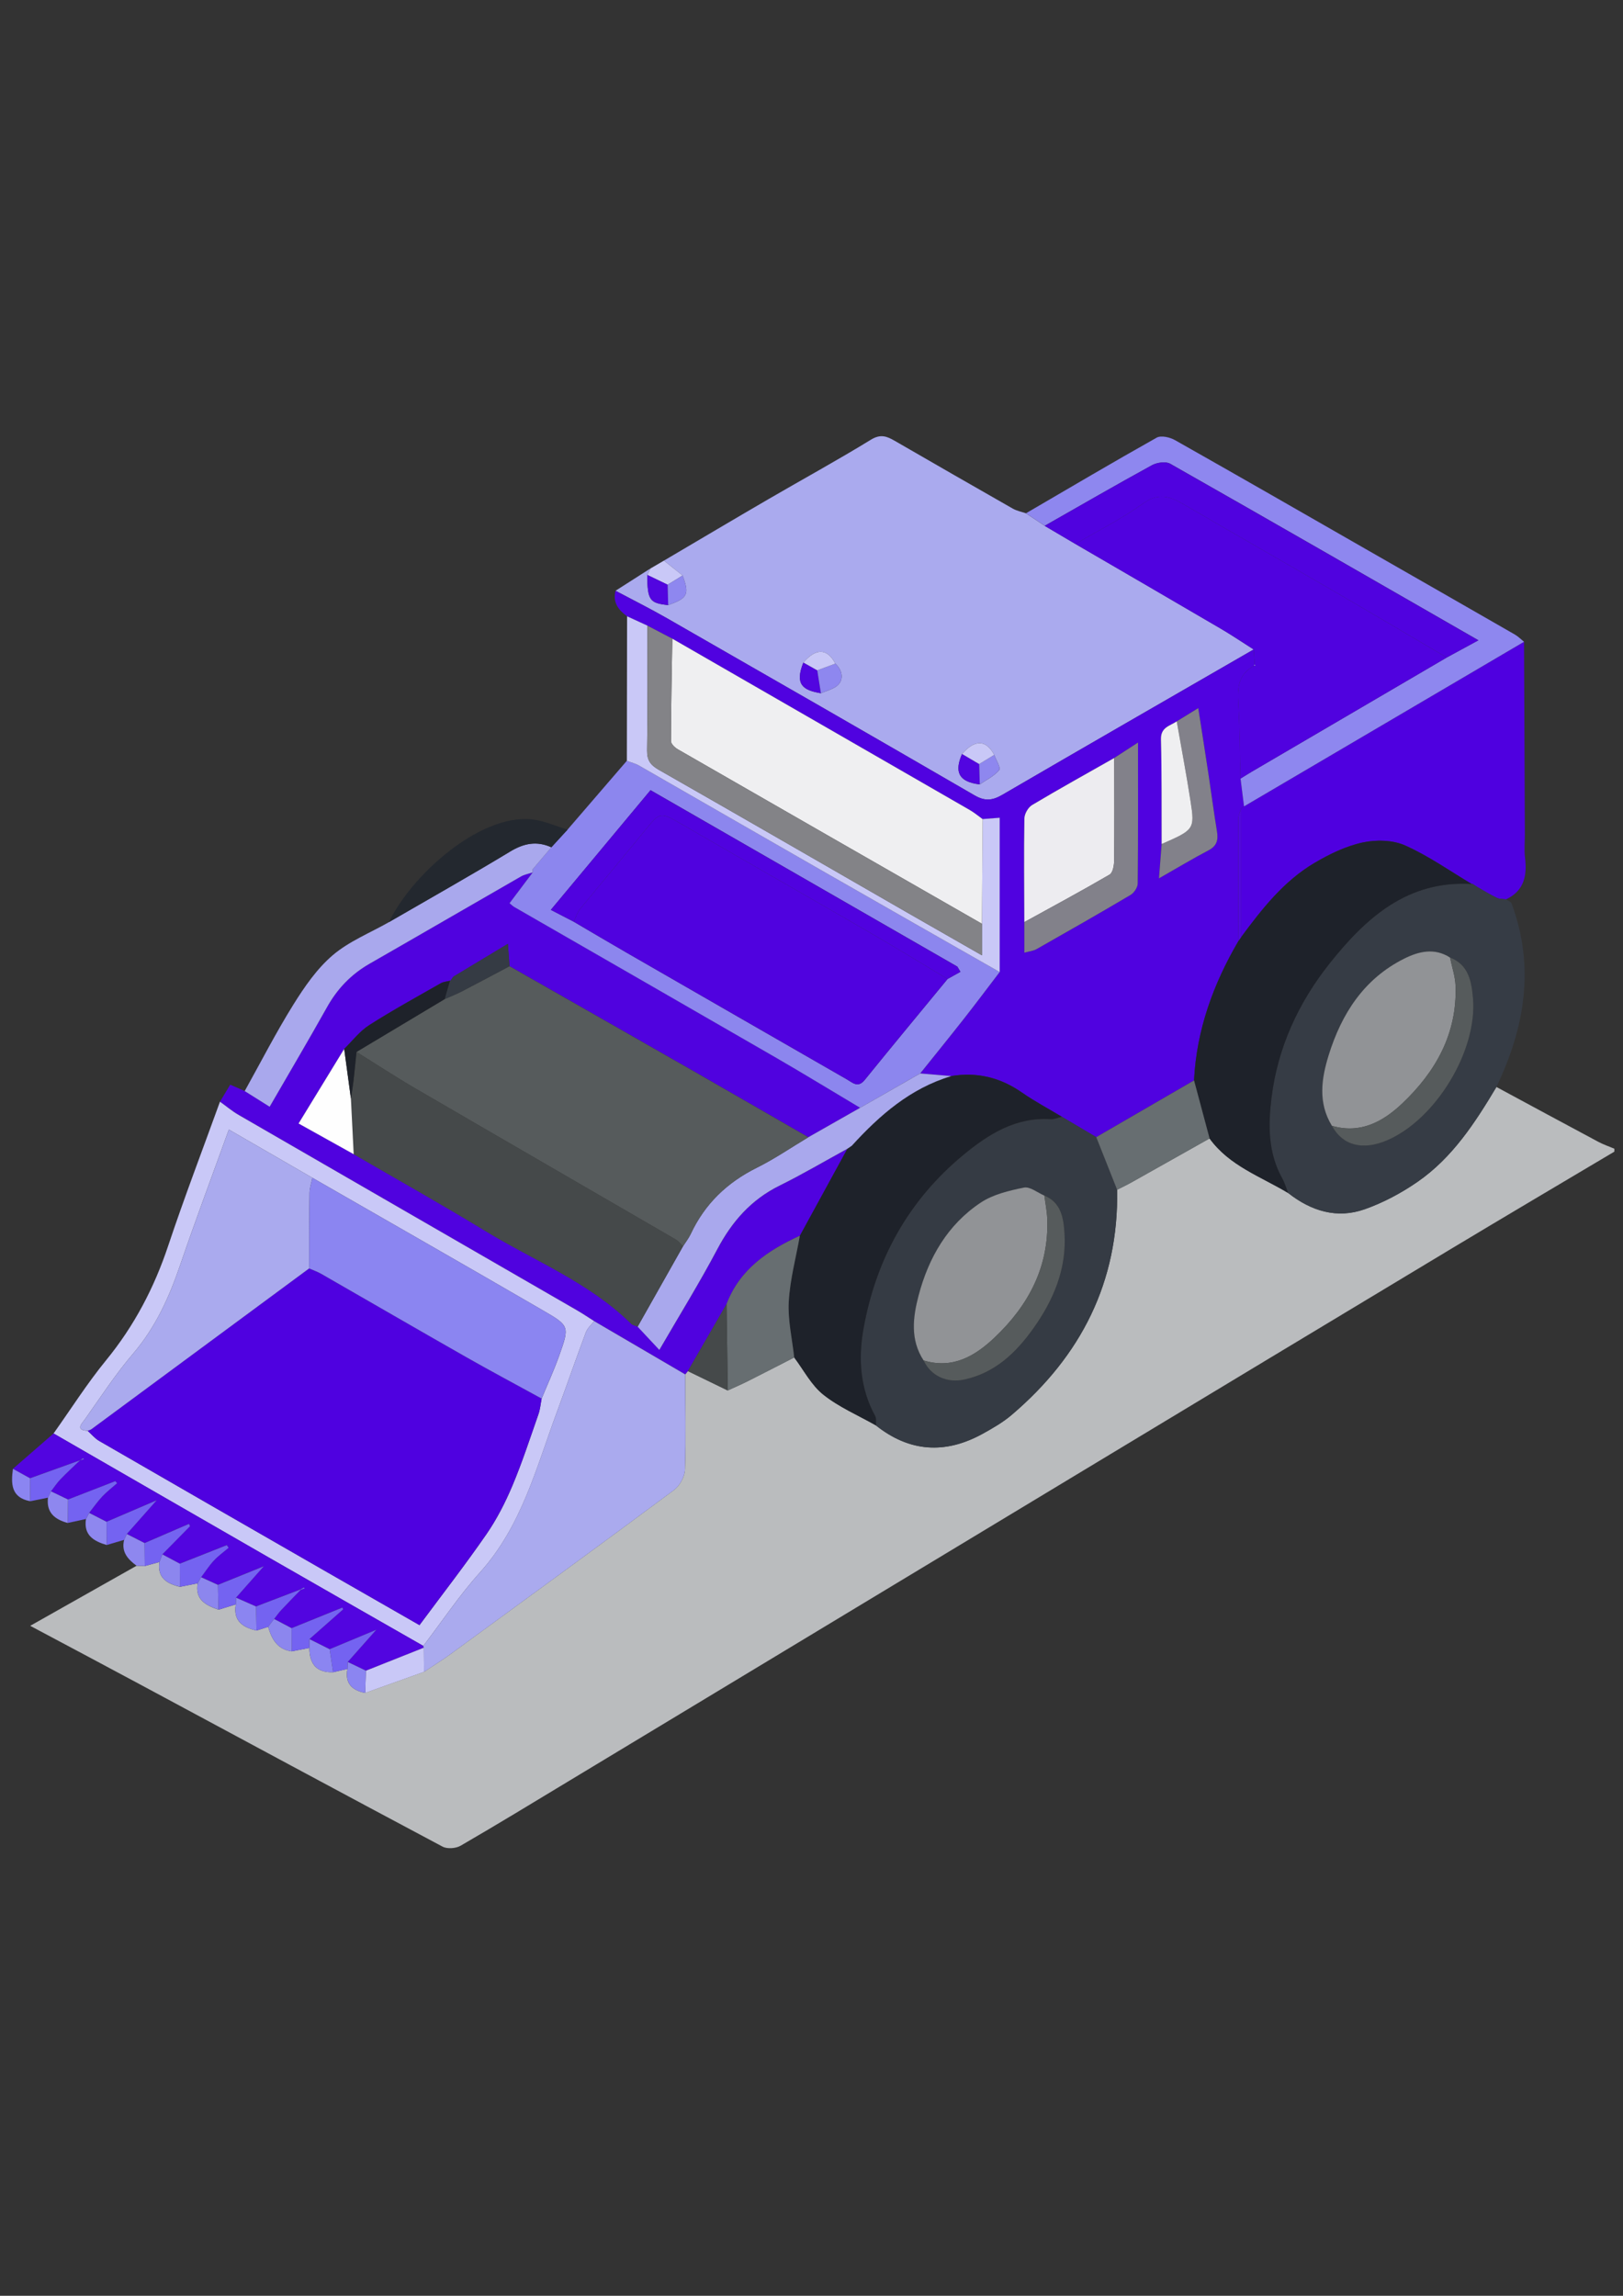 <?xml version="1.0" encoding="utf-8"?>
<!-- Generator: Adobe Illustrator 26.5.0, SVG Export Plug-In . SVG Version: 6.00 Build 0)  -->
<svg version="1.1" id="Layer_1" xmlns="http://www.w3.org/2000/svg" xmlns:xlink="http://www.w3.org/1999/xlink" x="0px" y="0px"
	 viewBox="0 0 595.28 841.89" style="enable-background:new 0 0 595.28 841.89;" xml:space="preserve">
<rect x="0" y="0" width="595.28" height="841.89" fill="#333333" stroke="none"/>
<style type="text/css">
	.st0{fill:#BABCBE;}
	.st1{fill:#AAAAEE;}
	.st2{fill:#5002E0;}
	.st3{fill:#5002DF;}
	.st4{fill:#4F00E0;}
	.st5{fill:#363C45;}
	.st6{fill:#C9C8F7;}
	.st7{fill:#8C86EE;}
	.st8{fill:#8E87EF;}
	.st9{fill:#5205E0;}
	.st10{fill:#A9A8ED;}
	.st11{fill:#23282F;}
	.st12{fill:#7463F1;}
	.st13{fill:#8B85F1;}
	.st14{fill:#353B44;}
	.st15{fill:#1E222A;}
	.st16{fill:#676E71;}
	.st17{fill:#45494A;}
	.st18{fill:#EFEFF1;}
	.st19{fill:#838387;}
	.st20{fill:#EDECF0;}
	.st21{fill:#82818A;}
	.st22{fill:#565B5C;}
	.st23{fill:#FEFEFE;}
	.st24{fill:#919396;}
	.st25{fill:#4F01E0;}
</style>
<g>
	<path class="st0" d="M548.86,398.61c12.46,6.72,24.9,13.45,37.39,20.12c1.87,1,3.9,1.68,5.86,2.51c0,0.36,0,0.72,0,1.08
		c-20.03,11.91-40.1,23.75-60.07,35.76c-44.57,26.8-89.09,53.66-133.62,80.52c-63.26,38.16-126.51,76.34-189.76,114.51
		c-13.2,7.97-26.37,16-39.71,23.73c-1.74,1.01-4.91,1.25-6.62,0.34c-37.05-19.7-73.99-39.63-110.96-59.49
		c-12.93-6.95-25.9-13.82-40.29-21.49c13.7-7.73,26.35-14.87,39.01-22.02c1,0.03,2,0.07,3,0.1c1.8-0.49,3.59-0.99,5.39-1.48
		c-0.88,5.83,2.75,7.94,7.52,9.1c2.17-0.43,4.33-0.85,6.5-1.28c-1.04,6.05,3.05,8.05,7.63,9.67c2.12-0.65,4.24-1.29,6.36-1.94
		c-1.03,6.02,2.48,8.43,7.59,9.58c1.42-0.45,2.84-0.9,4.27-1.35c1.31,4.5,3.38,8.28,8.63,8.98c2.16-0.42,4.32-0.84,6.48-1.26
		c0.07,6.22,2.86,9.08,8.71,8.92c1.76-0.41,3.52-0.81,5.28-1.22c-1.01,5.27,1.62,7.86,6.49,8.8c7.19-2.57,14.38-5.14,21.57-7.72
		c3.23-2.15,6.55-4.18,9.68-6.47c27.39-20,54.8-39.98,82.02-60.21c2.1-1.56,3.93-4.9,4.02-7.48c0.4-11.64,0.12-23.29,0.08-34.94
		c0.33-0.4,0.65-0.8,0.98-1.2c4.88,2.37,9.76,4.74,14.64,7.11c2.54-1.17,5.11-2.28,7.6-3.54c5.6-2.82,11.17-5.7,16.76-8.56
		c3.5,4.62,6.28,10.14,10.67,13.63c5.78,4.6,12.82,7.6,19.32,11.29c12.29,9.77,25.35,10.6,38.99,3.13c3.75-2.06,7.55-4.24,10.79-7
		c25.41-21.62,39.28-48.73,38.68-82.57c1.73-0.88,3.5-1.71,5.2-2.66c9.58-5.37,19.14-10.77,28.71-16.15
		c7.25,10.07,18.8,13.95,28.84,20.02c8.39,6.6,17.87,9.56,28.09,5.94c6.81-2.41,13.43-5.94,19.38-10.06
		C532.71,424.54,541.04,411.72,548.86,398.61z"/>
	<path class="st1" d="M243.53,205.58c12.78-7.52,25.52-15.1,38.34-22.55c12.52-7.28,25.24-14.23,37.58-21.8
		c3.54-2.17,5.84-1.24,8.73,0.43c14.4,8.32,28.81,16.61,43.26,24.84c1.47,0.84,3.23,1.17,4.86,1.73c2.29,1.53,4.58,3.06,6.87,4.59
		c3.75,2.22,7.51,4.43,11.26,6.65c17.78,10.34,35.57,20.66,53.31,31.06c4.11,2.41,8.05,5.09,12.07,7.64
		c-30.76,17.75-61.55,35.46-92.24,53.33c-3.62,2.11-6.37,2.35-10.16,0.15c-37.53-21.78-75.16-43.37-112.81-64.95
		c-6.17-3.54-12.55-6.72-18.83-10.06c4.26-2.72,8.52-5.45,12.78-8.17c-0.39,0.79-0.77,1.57-1.16,2.35
		c0.07,9.24,0.85,10.38,7.67,11.07c7.18-2.51,7.88-3.95,5.29-10.84C248.08,209.23,245.81,207.4,243.53,205.58z M364.65,276.82
		c-2.96-5.6-7.1-5.72-11.79-0.33c-2.84,6.47-1.36,10.25,6.5,11.16c2.45-1.7,5.31-3.05,7.14-5.27
		C367.16,281.58,365.34,278.73,364.65,276.82z M306.38,243.35c-2.96-5.64-7.06-5.77-11.72-0.39c-3.25,8.1-0.1,10.18,6.42,11.25
		c1.79-0.75,3.73-1.27,5.35-2.29C309.52,249.97,309.41,246.19,306.38,243.35z"/>
	<path class="st2" d="M225.77,216.64c6.28,3.35,12.66,6.53,18.83,10.06c37.65,21.57,75.28,43.17,112.81,64.95
		c3.79,2.2,6.54,1.95,10.16-0.15c30.69-17.87,61.48-35.58,92.24-53.33c0.14,1.85,0.27,3.7,0.41,5.56l-0.23,0.15l0.13,0.25
		c-5.88,2.91-6.3,7.96-5.94,13.75c0.57,9.19,0.58,18.42,0.82,27.63c0.43,3.4,0.85,6.8,1.28,10.2c-0.34,0.23-0.69,0.47-1.03,0.7
		c-0.38,1.28-1.07,2.56-1.08,3.84c-0.04,14.94,0.03,29.87,0.08,44.81c-9.26,15.82-15.37,32.65-16.3,51.13
		c-11.96,6.94-23.91,13.87-35.87,20.81c-4.21-2.49-8.42-4.99-12.64-7.48c-4.89-2.95-9.97-5.64-14.65-8.9
		c-7.9-5.5-16.43-7.59-25.9-6.02c-3.79-0.32-7.58-0.64-11.36-0.95c5.34-6.66,10.72-13.29,15.99-20.01
		c4.45-5.67,8.76-11.44,13.14-17.17c0-18.93,0-37.85,0-56.59c-2.51,0.2-4.38,0.34-6.25,0.49c-1.57-1.12-3.06-2.38-4.72-3.34
		c-36.36-20.96-72.73-41.9-109.1-62.83c-3.04-1.59-6.07-3.18-9.11-4.77c-2.49-1.14-4.99-2.29-7.48-3.43
		C226.81,223.69,224.67,220.9,225.77,216.64z M426.07,309.51c-0.29,3.74-0.59,7.48-0.99,12.58c7.04-4.01,12.52-7.32,18.18-10.28
		c3.13-1.64,3.61-3.86,3.08-7.03c-1.15-6.85-2.03-13.75-3.06-20.63c-1.18-7.84-2.42-15.66-3.79-24.49
		c-3.16,1.95-5.53,3.41-7.89,4.86c-2.47,1.69-5.9,2.08-5.78,6.56C426.16,283.89,426.02,296.7,426.07,309.51z M375.7,338.15
		c0,3.52,0,7.03,0,11.2c1.86-0.52,3.31-0.64,4.46-1.29c11.54-6.54,23.06-13.11,34.47-19.87c1.29-0.76,2.63-2.74,2.64-4.16
		c0.18-16.82,0.12-33.65,0.12-51.74c-3.49,2.27-6.1,3.96-8.72,5.66c-10.07,5.71-20.2,11.33-30.13,17.26
		c-1.45,0.86-2.8,3.24-2.83,4.93C375.52,312.81,375.66,325.48,375.7,338.15z"/>
	<path class="st3" d="M252.3,502.79c-0.33,0.4-0.65,0.8-0.98,1.2c-11.13-6.51-22.26-13.03-33.39-19.54
		c-2.11-1.33-4.17-2.72-6.32-3.97c-41.34-23.87-82.7-47.71-124.03-71.61c-2.43-1.4-4.6-3.24-6.89-4.88c1.23-2.05,2.47-4.1,3.75-6.23
		c1.95,0.85,3.63,1.59,5.32,2.33c2.93,1.84,5.86,3.69,9.15,5.75c7.32-12.66,14.32-24.53,21.06-36.54
		c3.79-6.77,8.86-12.05,15.59-15.91c18.52-10.61,36.97-21.34,55.48-31.97c1.32-0.76,2.92-1.03,4.38-1.53
		c-2.84,3.77-5.68,7.54-8.52,11.32c0.89,0.72,1.27,1.12,1.73,1.38c31.85,18.33,63.72,36.61,95.54,55
		c10.52,6.08,20.88,12.42,31.32,18.64c-6.33,3.6-12.67,7.2-19,10.8c-14.6-8.4-29.17-16.84-43.79-25.2
		c-21.92-12.54-43.87-25.02-65.8-37.52c-0.18-2.4-0.36-4.8-0.61-8.2c-7.22,4.35-13.62,8.2-20.02,12.06
		c-0.37,0.53-0.74,1.06-1.1,1.59l-0.05-0.14c-1.15,0.3-2.44,0.37-3.44,0.94c-8.81,5.03-17.72,9.91-26.26,15.37
		c-3.48,2.22-6.12,5.76-9.15,8.69c-5.52,9.02-11.04,18.05-16.73,27.36c7.23,4.03,13.72,7.64,20.22,11.26
		c16.12,9.37,32.4,18.48,48.32,28.18c18.01,10.97,38.03,18.83,53.4,33.96c0.6,0.59,1.6,0.75,2.42,1.12
		c2.51,2.68,5.02,5.36,7.97,8.52c7.41-12.78,14.74-24.63,21.25-36.91c5.38-10.17,12.4-18.18,22.83-23.34
		c8.46-4.18,16.61-8.99,24.89-13.52c-5.81,10.63-11.62,21.27-17.43,31.9c-11.74,5.35-22.01,12.28-26.88,25.02
		C261.76,486.39,257.03,494.59,252.3,502.79z"/>
	<path class="st4" d="M455.25,296.42c0.34-0.23,0.69-0.47,1.03-0.7c34.23-20.12,68.47-40.24,102.7-60.36
		c0.1,23.51,0.2,47.02,0.3,70.52c0.01,2.87-0.29,5.78,0.06,8.61c0.8,6.6-0.28,12.17-6.94,15.31c-1.14-0.16-2.4-0.06-3.39-0.54
		c-2.46-1.19-4.79-2.64-7.17-3.99c-0.5-0.33-1.01-0.66-1.51-0.98c-0.14-0.19-0.31-0.22-0.51-0.1c-8.11-4.82-15.91-10.37-24.47-14.17
		c-4.53-2.01-10.65-2.14-15.61-1.06c-6.12,1.33-12.11,4.24-17.57,7.46c-11.29,6.66-19.26,16.85-26.93,27.22
		C455.23,327.9,455.24,312.16,455.25,296.42z"/>
	<path class="st5" d="M539.8,324.18c0.2-0.13,0.37-0.09,0.51,0.1c0.51,0.33,1.01,0.66,1.51,0.98c2.38,1.35,4.71,2.8,7.17,3.99
		c0.98,0.48,2.25,0.38,3.39,0.54c0.7,0.51,1.8,0.88,2.05,1.56c8.61,23.27,4.83,45.54-5.58,67.25
		c-7.82,13.11-16.15,25.93-28.91,34.78c-5.95,4.12-12.57,7.65-19.38,10.06c-10.22,3.62-19.69,0.66-28.09-5.94
		c-0.72-1.81-1.26-3.73-2.2-5.43c-5.18-9.27-5.14-19.37-3.94-29.32c2.25-18.54,9.89-35.11,21.44-49.59
		C501.03,336.55,516.29,322.75,539.8,324.18z M531.84,351.14c-5.71-3.67-11.47-2.28-16.86,0.42c-14.73,7.39-22.92,20.17-27.65,35.37
		c-2.7,8.66-3.98,17.5,1.19,25.92c3.91,7.23,11.29,9.16,20.27,5.3c17.75-7.63,33.15-32.76,31.46-52.13
		C539.73,360.1,538.74,353.77,531.84,351.14z"/>
	<path class="st6" d="M80.68,404c2.29,1.64,4.46,3.48,6.89,4.88c41.33,23.9,82.69,47.74,124.03,71.61c2.15,1.24,4.22,2.64,6.32,3.97
		c-1.03,1.36-2.45,2.58-3.03,4.11c-3.63,9.69-7,19.48-10.6,29.18c-7.59,20.47-12.96,41.9-28.21,58.84
		c-7.58,8.42-13.92,17.96-20.83,26.99c-18.97-10.85-37.96-21.67-56.9-32.56c-26.25-15.09-52.47-30.23-78.71-45.35
		c6.39-8.98,12.32-18.35,19.28-26.86c10.31-12.61,17.63-26.57,22.77-41.98C67.62,439.08,74.32,421.59,80.68,404z M114.59,431.92
		c-10.02-5.79-20.05-11.57-30.65-17.7c-6.17,17.1-12.27,33.31-17.86,49.7c-4.02,11.77-8.99,22.78-17.2,32.4
		c-6.48,7.59-11.99,16.02-17.76,24.2c-0.88,1.25-3.8,3.94,1.04,4.17c1.39,1.25,2.62,2.78,4.2,3.7c27.48,15.89,55,31.7,82.53,47.52
		c11.6,6.67,23.23,13.31,34.97,20.04c8.41-11.34,16.78-22.11,24.53-33.31c3.81-5.51,6.93-11.63,9.54-17.81
		c3.61-8.57,6.49-17.46,9.57-26.25c0.63-1.81,0.78-3.79,1.16-5.7c2.16-5.24,4.54-10.41,6.44-15.75c3.79-10.67,3.81-10.93-5.71-16.44
		C171.18,464.32,142.87,448.16,114.59,431.92z"/>
	<path class="st7" d="M315.47,406.24c-10.44-6.22-20.8-12.56-31.32-18.64c-31.82-18.38-63.69-36.66-95.54-55
		c-0.46-0.26-0.83-0.66-1.73-1.38c2.84-3.78,5.68-7.55,8.52-11.32c0,0-0.06,0.05-0.06,0.05c0.01-0.39,0.01-0.78,0.02-1.18
		c2.29-2.69,4.57-5.38,6.86-8.07c1.98-2.16,3.97-4.32,5.95-6.48c7.25-8.41,14.49-16.82,21.74-25.23c1.49,0.57,3.08,0.95,4.44,1.73
		c22.83,13.07,45.61,26.22,68.43,39.3c21.27,12.18,42.58,24.3,63.87,36.44c-4.37,5.73-8.69,11.5-13.14,17.17
		c-5.27,6.72-10.66,13.34-15.99,20C330.18,397.84,322.83,402.04,315.47,406.24z M210.45,338.01c6.5,3.81,12.98,7.66,19.51,11.42
		c26.9,15.5,53.81,30.98,80.73,46.43c2.05,1.18,3.99,3.21,6.46,0.17c10.05-12.41,20.25-24.69,30.4-37.03
		c1.57-0.88,3.14-1.75,4.72-2.63c-0.38-0.64-0.76-1.27-1.14-1.91c-37.46-21.53-74.91-43.07-112.53-64.7
		c-12.23,14.69-24.14,28.98-36.56,43.89C205.17,335.28,207.81,336.65,210.45,338.01z"/>
	<path class="st8" d="M558.98,235.35c-34.23,20.12-68.47,40.24-102.7,60.36c-0.43-3.4-0.85-6.8-1.28-10.2
		c1.37-0.84,2.73-1.71,4.12-2.53c23.84-13.96,47.69-27.92,71.53-41.88c3.63-1.97,7.25-3.94,11.6-6.31
		c-38.39-22.05-75.65-43.51-113.05-64.74c-1.64-0.93-4.86-0.45-6.7,0.55c-13.2,7.23-26.24,14.77-39.32,22.21
		c-2.29-1.53-4.58-3.06-6.87-4.59c15.95-9.3,31.85-18.7,47.95-27.74c1.6-0.89,4.83-0.14,6.7,0.92
		c23.44,13.23,46.76,26.65,70.11,40.03c18.21,10.43,36.44,20.85,54.63,31.31C556.89,233.45,557.89,234.48,558.98,235.35z"/>
	<path class="st9" d="M19.65,525.66c26.23,15.12,52.46,30.26,78.71,45.35c18.95,10.89,37.93,21.71,56.9,32.56
		c0.03,0.22,0.09,0.44,0.19,0.64c-7.07,2.81-14.15,5.62-21.22,8.43c-2.22-1.07-4.45-2.14-6.67-3.2c3.76-4.24,7.52-8.48,10.48-11.81
		c-4.78,1.99-10.95,4.56-17.12,7.13c-2.47-1.24-4.94-2.47-7.41-3.71c4.13-3.64,8.26-7.28,12.38-10.92c-0.1-0.21-0.21-0.43-0.31-0.64
		c-6.21,2.52-12.42,5.03-18.63,7.55c-2.13-1.13-4.27-2.25-6.4-3.38c0.84-1.06,1.61-2.2,2.53-3.18c2.38-2.54,4.82-5.01,7.23-7.51
		c0.49-0.16,0.97-0.31,1.46-0.46c-0.1-0.14-0.28-0.42-0.3-0.41c-0.43,0.23-0.85,0.49-1.27,0.75c-5.44,2.08-10.87,4.16-16.31,6.23
		c-2.44-1.08-4.88-2.15-7.32-3.23c3.48-3.93,6.96-7.86,10.19-11.51c-5.15,2.09-10.99,4.45-16.84,6.81c-2.05-0.93-4.1-1.87-6.15-2.8
		c1.53-2.04,2.91-4.21,4.64-6.06c1.64-1.76,3.63-3.18,5.47-4.75c-0.23-0.32-0.47-0.63-0.7-0.95c-5.74,2.27-11.48,4.53-17.22,6.8
		c-2.14-1.14-4.28-2.27-6.42-3.41c3.39-3.44,6.78-6.89,10.17-10.33c-0.13-0.28-0.27-0.57-0.4-0.85c-5.43,2.34-10.85,4.69-16.28,7.03
		c-2.17-1.11-4.35-2.22-6.52-3.32c3.38-3.82,6.76-7.64,10.96-12.37c-6.81,2.92-12.6,5.41-18.4,7.89c-2.12-1.09-4.23-2.18-6.35-3.27
		c1.59-2.01,3.05-4.13,4.8-5.99c1.66-1.77,3.62-3.26,5.45-4.87c-0.22-0.25-0.45-0.51-0.67-0.76c-5.78,2.24-11.57,4.48-17.35,6.73
		c-2.08-1-4.17-2-6.25-3c1.16-1.49,2.19-3.09,3.49-4.44c2.31-2.4,4.79-4.65,7.19-6.96c0.47-0.13,0.94-0.25,1.41-0.38
		c-0.09-0.14-0.19-0.27-0.28-0.41c-0.38,0.26-0.75,0.53-1.13,0.79c-6.13,2.2-12.25,4.4-18.38,6.6c-2.08-1.15-4.17-2.3-6.25-3.45
		C9.72,534.31,14.68,529.99,19.65,525.66z"/>
	<path class="st10" d="M202.23,310.71c-2.29,2.69-4.57,5.38-6.86,8.07c-0.01,0.39-0.01,0.78-0.02,1.18c0,0,0.06-0.05,0.06-0.05
		c-1.47,0.5-3.06,0.77-4.38,1.53c-18.51,10.63-36.96,21.36-55.48,31.97c-6.73,3.86-11.8,9.14-15.59,15.91
		c-6.73,12.02-13.74,23.88-21.06,36.54c-3.28-2.07-6.22-3.91-9.15-5.75c5.89-10.57,11.42-21.38,17.81-31.64
		c4.09-6.56,8.67-13.23,14.47-18.18c5.97-5.1,13.68-8.17,20.63-12.13c14.83-8.59,29.77-17,44.43-25.87
		C192.15,309.22,196.88,308.3,202.23,310.71z"/>
	<path class="st6" d="M366.66,356.47c-21.29-12.14-42.6-24.26-63.87-36.44c-22.83-13.07-45.61-26.22-68.43-39.3
		c-1.36-0.78-2.96-1.16-4.44-1.73c0.03-17.67,0.05-35.33,0.08-53c2.49,1.14,4.99,2.29,7.48,3.43c-0.02,15.25,0.09,30.51-0.14,45.75
		c-0.05,3.59,1.24,5.37,4.26,7.09c30.21,17.23,60.33,34.63,90.47,51.98c9.1,5.23,18.22,10.43,28.08,16.07c0-4.49,0-8.03,0-11.57
		c0.09-12.8,0.17-25.59,0.26-38.39c1.87-0.15,3.74-0.29,6.25-0.49C366.66,318.62,366.66,337.55,366.66,356.47z"/>
	<path class="st11" d="M202.23,310.71c-5.36-2.41-10.08-1.5-15.15,1.57c-14.66,8.87-29.6,17.28-44.43,25.87
		c8.03-16.81,32.88-39.6,52.32-37.69c4.48,0.44,8.81,2.47,13.21,3.77C206.2,306.4,204.22,308.56,202.23,310.71z"/>
	<path class="st12" d="M29.38,535.49c-2.41,2.31-4.88,4.56-7.19,6.96c-1.3,1.35-2.34,2.95-3.49,4.44c-0.36,0.77-0.73,1.54-1.09,2.31
		c-2.17,0.44-4.34,0.88-6.52,1.32c-0.03-2.81-0.05-5.62-0.08-8.43C17.13,539.89,23.26,537.69,29.38,535.49
		C29.38,535.49,29.38,535.49,29.38,535.49z"/>
	<path class="st12" d="M24.94,549.88c5.78-2.24,11.57-4.48,17.35-6.73c0.22,0.25,0.45,0.51,0.67,0.76c-1.83,1.61-3.79,3.1-5.45,4.87
		c-1.75,1.86-3.21,3.98-4.8,5.99c-0.39,0.75-0.79,1.51-1.18,2.26c-2.23,0.49-4.46,0.97-6.69,1.45
		C24.88,555.63,24.91,552.75,24.94,549.88z"/>
	<path class="st12" d="M39.07,558.05c5.8-2.49,11.59-4.97,18.4-7.89c-4.19,4.74-7.58,8.55-10.96,12.37
		c-0.33,0.72-0.65,1.44-0.98,2.15c-2.13,0.63-4.27,1.26-6.4,1.89C39.11,563.73,39.09,560.89,39.07,558.05z"/>
	<path class="st6" d="M243.53,205.58c2.28,1.82,4.55,3.65,6.83,5.47c-1.83,1.13-3.66,2.25-5.49,3.38c-2.49-1.2-4.98-2.4-7.47-3.6
		c0.38-0.78,0.77-1.57,1.16-2.35C240.22,207.5,241.87,206.54,243.53,205.58z"/>
	<path class="st8" d="M45.53,564.68c0.33-0.72,0.65-1.44,0.98-2.15c2.17,1.11,4.35,2.22,6.52,3.32c0.02,2.81,0.05,5.62,0.07,8.43
		c-1-0.03-2-0.07-3-0.1C46.91,571.82,44.41,569.12,45.53,564.68z"/>
	<path class="st8" d="M39.07,558.05c0.02,2.84,0.04,5.68,0.06,8.52c-4.75-1.4-8.52-3.6-7.6-9.52c0.39-0.75,0.79-1.51,1.18-2.26
		C34.84,555.87,36.95,556.96,39.07,558.05z"/>
	<path class="st8" d="M24.94,549.88c-0.03,2.87-0.07,5.74-0.1,8.61c-4.74-1.29-7.91-3.8-7.24-9.3c0.37-0.77,0.73-1.54,1.1-2.31
		C20.78,547.88,22.86,548.88,24.94,549.88z"/>
	<path class="st13" d="M11,542.08c0.03,2.81,0.05,5.62,0.08,8.43c-7.05-1.33-7.08-6.4-6.33-11.88C6.84,539.78,8.92,540.93,11,542.08
		z"/>
	<path class="st14" d="M389.44,409.52c4.21,2.49,8.42,4.99,12.64,7.48c2.56,6.43,5.11,12.87,7.66,19.3
		c0.6,33.84-13.27,60.95-38.68,82.57c-3.24,2.76-7.03,4.94-10.79,7c-13.63,7.46-26.69,6.63-38.99-3.13
		c-0.08-1.17,0.22-2.54-0.29-3.46c-5.54-10.06-6.22-21.03-4.32-31.79c4.52-25.63,16.55-47.38,36.77-64.05
		c9.17-7.56,19.18-13.86,31.97-13.01C386.74,410.5,388.1,409.84,389.44,409.52z M383.06,438.44c-2.51-1.06-5.27-3.38-7.48-2.93
		c-5.46,1.1-11.31,2.49-15.85,5.5c-12.15,8.06-19.13,20.21-22.79,34.05c-2.09,7.92-3.17,16.23,1.82,23.83
		c2.68,5.72,8.6,8.42,15.04,7c11.24-2.48,18.9-9.86,25.24-18.77c7.41-10.42,12.27-21.9,11.39-34.97
		C390.06,446.72,389.25,440.98,383.06,438.44z"/>
	<path class="st1" d="M155.44,604.22c-0.1-0.2-0.16-0.42-0.19-0.64c6.9-9.03,13.25-18.56,20.82-26.99
		c15.24-16.95,20.61-38.38,28.21-58.84c3.6-9.7,6.97-19.49,10.6-29.18c0.57-1.53,1.99-2.75,3.03-4.11
		c11.14,6.51,22.27,13.03,33.4,19.54c0.03,11.65,0.31,23.31-0.08,34.94c-0.09,2.58-1.92,5.92-4.02,7.48
		c-27.22,20.23-54.63,40.21-82.02,60.21c-3.13,2.29-6.45,4.32-9.68,6.47C155.49,610.13,155.47,607.18,155.44,604.22z"/>
	<path class="st15" d="M539.8,324.18c-23.51-1.43-38.77,12.37-52.02,28.99c-11.54,14.48-19.19,31.06-21.44,49.59
		c-1.21,9.95-1.24,20.05,3.94,29.32c0.94,1.69,1.48,3.61,2.2,5.43c-10.03-6.07-21.58-9.95-28.84-20.02c-1.9-7.1-3.8-14.19-5.7-21.29
		c0.92-18.48,7.04-35.31,16.3-51.13c0.33-0.47,0.65-0.95,0.98-1.42c7.67-10.38,15.64-20.56,26.93-27.22
		c5.46-3.22,11.45-6.13,17.57-7.46c4.96-1.08,11.08-0.96,15.61,1.06C523.9,313.82,531.69,319.36,539.8,324.18z"/>
	<path class="st15" d="M389.44,409.52c-1.34,0.31-2.71,0.98-4.02,0.89c-12.79-0.85-22.8,5.45-31.97,13.01
		c-20.22,16.67-32.25,38.42-36.77,64.05c-1.9,10.77-1.22,21.73,4.32,31.79c0.51,0.93,0.22,2.3,0.29,3.46
		c-6.5-3.69-13.55-6.69-19.32-11.29c-4.39-3.49-7.17-9.01-10.67-13.63c-0.74-6.83-2.38-13.71-2-20.47
		c0.46-8.11,2.64-16.12,4.07-24.17c5.81-10.63,11.62-21.27,17.43-31.9c0,0-0.05,0.03-0.05,0.03c0.55-0.38,1.1-0.75,1.66-1.13
		c10.25-11.25,21.5-21.07,36.49-25.55c9.47-1.57,18,0.52,25.9,6.02C379.48,403.88,384.55,406.58,389.44,409.52z"/>
	<path class="st16" d="M293.37,453.16c-1.43,8.05-3.61,16.06-4.07,24.17c-0.38,6.77,1.25,13.64,2,20.47
		c-5.58,2.86-11.15,5.75-16.76,8.56c-2.5,1.25-5.07,2.36-7.61,3.54c-0.15-10.58-0.3-21.15-0.44-31.73
		C271.36,465.45,281.63,458.52,293.37,453.16z"/>
	<path class="st16" d="M437.95,396.2c1.9,7.1,3.8,14.19,5.7,21.29c-9.57,5.39-19.13,10.79-28.71,16.15c-1.7,0.95-3.46,1.78-5.2,2.66
		c-2.55-6.43-5.11-12.87-7.66-19.3C414.04,410.07,425.99,403.13,437.95,396.2z"/>
	<path class="st17" d="M266.49,478.18c0.15,10.58,0.29,21.15,0.44,31.73c-4.88-2.37-9.76-4.74-14.64-7.11
		C257.03,494.59,261.76,486.39,266.49,478.18z"/>
	<path class="st6" d="M155.44,604.22c0.02,2.96,0.05,5.92,0.07,8.88c-7.19,2.57-14.38,5.14-21.57,7.71
		c0.09-2.72,0.18-5.44,0.27-8.15C141.3,609.84,148.37,607.03,155.44,604.22z"/>
	<path class="st12" d="M120.91,604.77c6.17-2.57,12.33-5.14,17.12-7.13c-2.95,3.33-6.72,7.57-10.48,11.81
		c-0.03,0.85-0.06,1.71-0.09,2.56c-1.76,0.41-3.52,0.81-5.28,1.22C121.76,610.41,121.33,607.59,120.91,604.77z"/>
	<path class="st12" d="M79.92,581.18c5.84-2.37,11.69-4.73,16.84-6.82c-3.23,3.65-6.71,7.58-10.19,11.51
		c-0.02,0.82-0.05,1.65-0.07,2.47c-2.12,0.65-4.24,1.29-6.36,1.94C80.06,587.25,79.99,584.22,79.92,581.18z"/>
	<path class="st12" d="M65.95,573.42c5.74-2.27,11.48-4.53,17.22-6.8c0.23,0.32,0.47,0.63,0.7,0.95c-1.84,1.57-3.83,2.99-5.47,4.75
		c-1.72,1.85-3.1,4.03-4.64,6.07c-0.42,0.74-0.84,1.48-1.26,2.23c-2.17,0.43-4.33,0.85-6.5,1.28
		C65.99,579.07,65.97,576.24,65.95,573.42z"/>
	<path class="st12" d="M106.94,597.06c6.21-2.52,12.42-5.03,18.63-7.55c0.1,0.21,0.21,0.43,0.31,0.64
		c-4.13,3.64-8.26,7.28-12.38,10.92c-0.01,1.08-0.02,2.16-0.03,3.24c-2.16,0.42-4.32,0.84-6.48,1.26
		C106.97,602.73,106.96,599.89,106.94,597.06z"/>
	<path class="st12" d="M93.89,589.1c5.44-2.08,10.87-4.16,16.31-6.23l0.11,0.12c-2.42,2.5-4.86,4.97-7.23,7.51
		c-0.92,0.99-1.69,2.12-2.53,3.18c-0.73,0.97-1.46,1.94-2.19,2.9c-1.42,0.45-2.84,0.9-4.27,1.35
		C94.02,594.99,93.96,592.04,93.89,589.1z"/>
	<path class="st12" d="M53.1,574.28c-0.02-2.81-0.05-5.62-0.07-8.43c5.43-2.34,10.85-4.69,16.28-7.03c0.13,0.28,0.27,0.57,0.4,0.85
		c-3.39,3.44-6.78,6.89-10.17,10.33c-0.35,0.93-0.7,1.86-1.05,2.79C56.69,573.29,54.9,573.78,53.1,574.28z"/>
	<path class="st13" d="M93.89,589.1c0.07,2.94,0.13,5.89,0.2,8.83c-5.11-1.15-8.63-3.57-7.59-9.59c0.02-0.82,0.05-1.65,0.07-2.47
		C89.01,586.95,91.45,588.02,93.89,589.1z"/>
	<path class="st7" d="M98.35,596.58c0.73-0.97,1.46-1.94,2.19-2.9c2.13,1.13,4.27,2.25,6.4,3.38c0.02,2.84,0.03,5.67,0.05,8.51
		C101.73,604.86,99.67,601.08,98.35,596.58z"/>
	<path class="st13" d="M113.47,604.31c0.01-1.08,0.02-2.16,0.03-3.24c2.47,1.23,4.94,2.47,7.41,3.71c0.42,2.82,0.85,5.64,1.27,8.46
		C116.34,613.39,113.54,610.53,113.47,604.31z"/>
	<path class="st7" d="M72.51,580.61c0.42-0.74,0.84-1.48,1.26-2.23c2.05,0.93,4.1,1.86,6.15,2.8c0.07,3.04,0.15,6.07,0.22,9.1
		C75.56,588.66,71.46,586.66,72.51,580.61z"/>
	<path class="st7" d="M58.49,572.79c0.35-0.93,0.7-1.86,1.05-2.79c2.14,1.14,4.28,2.27,6.42,3.41c0.02,2.83,0.03,5.65,0.05,8.47
		C61.24,580.73,57.61,578.63,58.49,572.79z"/>
	<path class="st13" d="M127.46,612.01c0.03-0.85,0.06-1.7,0.09-2.56c2.22,1.06,4.45,2.13,6.67,3.2c-0.09,2.72-0.18,5.44-0.27,8.16
		C129.09,619.87,126.45,617.28,127.46,612.01z"/>
	<path class="st3" d="M530.64,241.11c-23.84,13.96-47.69,27.91-71.53,41.88c-1.39,0.81-2.74,1.68-4.12,2.53
		c-0.25-9.21-0.25-18.44-0.82-27.63c-0.36-5.79,0.06-10.84,5.94-13.75c0,0.01,0.28-0.12,0.28-0.12l-0.17-0.29
		c-0.14-1.85-0.27-3.7-0.41-5.56c-4.02-2.56-7.97-5.24-12.08-7.64c-17.75-10.4-35.54-20.71-53.31-31.06
		c8.32-4.89,17.06-9.22,24.85-14.85c6.64-4.8,11.38-1.75,16.83,1.44c17.61,10.27,35.32,20.37,52.94,30.61
		C502.94,224.76,516.78,232.96,530.64,241.11z"/>
	<path class="st3" d="M530.64,241.11c-13.86-8.15-27.7-16.35-41.6-24.43c-17.62-10.25-35.33-20.34-52.94-30.61
		c-5.45-3.18-10.19-6.23-16.83-1.44c-7.79,5.63-16.52,9.96-24.85,14.85c-3.75-2.22-7.51-4.43-11.26-6.65
		c13.09-7.44,26.12-14.98,39.32-22.21c1.84-1.01,5.06-1.49,6.7-0.55c37.4,21.23,74.66,42.69,113.05,64.74
		C537.89,237.17,534.27,239.14,530.64,241.11z"/>
	<path class="st9" d="M237.4,210.82c2.49,1.2,4.98,2.4,7.47,3.6c0.07,2.49,0.14,4.98,0.2,7.47
		C238.26,221.2,237.47,220.07,237.4,210.82z"/>
	<path class="st9" d="M359.36,287.64c-7.86-0.9-9.35-4.69-6.5-11.16c2.09,1.23,4.19,2.46,6.28,3.7
		C359.21,282.67,359.28,285.16,359.36,287.64z"/>
	<path class="st9" d="M301.08,254.21c-6.53-1.07-9.67-3.15-6.42-11.25c1.7,0.95,3.4,1.91,5.09,2.86
		C300.19,248.62,300.64,251.41,301.08,254.21z"/>
	<path class="st8" d="M301.08,254.21c-0.44-2.8-0.89-5.6-1.33-8.39c2.21-0.82,4.42-1.64,6.63-2.47c3.03,2.84,3.14,6.62,0.05,8.57
		C304.81,252.94,302.87,253.46,301.08,254.21z"/>
	<path class="st8" d="M359.36,287.64c-0.07-2.49-0.15-4.97-0.22-7.46c1.84-1.12,3.67-2.24,5.51-3.37c0.69,1.91,2.51,4.76,1.85,5.56
		C364.67,284.59,361.81,285.95,359.36,287.64z"/>
	<path class="st6" d="M364.65,276.82c-1.84,1.12-3.67,2.24-5.51,3.37c-2.09-1.23-4.19-2.46-6.28-3.7
		C357.55,271.1,361.69,271.22,364.65,276.82z"/>
	<path class="st6" d="M306.38,243.35c-2.21,0.82-4.42,1.64-6.63,2.47c-1.7-0.95-3.4-1.9-5.09-2.86
		C299.32,237.58,303.42,237.71,306.38,243.35z"/>
	<path class="st8" d="M245.07,221.89c-0.07-2.49-0.14-4.98-0.2-7.47c1.83-1.12,3.66-2.25,5.49-3.38
		C252.95,217.95,252.25,219.38,245.07,221.89z"/>
	<path class="st18" d="M360.41,300.38c-0.09,12.8-0.17,25.59-0.26,38.38c-37.18-21.3-74.37-42.6-111.51-63.96
		c-1.1-0.63-2.54-1.99-2.54-3.01c0.02-12.53,0.29-25.06,0.49-37.58c36.37,20.94,72.75,41.87,109.1,62.83
		C357.36,298,358.85,299.26,360.41,300.38z"/>
	<path class="st19" d="M246.59,234.21c-0.2,12.53-0.47,25.06-0.49,37.58c0,1.02,1.44,2.38,2.54,3.01
		c37.15,21.36,74.33,42.65,111.51,63.96c0,3.54,0,7.08,0,11.57c-9.85-5.64-18.98-10.84-28.08-16.07
		c-30.15-17.34-60.26-34.74-90.47-51.98c-3.02-1.72-4.32-3.5-4.26-7.09c0.23-15.25,0.12-30.5,0.14-45.75
		C240.52,231.03,243.56,232.62,246.59,234.21z"/>
	<path class="st20" d="M375.7,338.15c-0.04-12.67-0.18-25.35,0.02-38.01c0.03-1.7,1.38-4.07,2.83-4.93
		c9.94-5.93,20.07-11.54,30.14-17.26c0.01,12.54,0.08,25.07-0.04,37.61c-0.02,1.77-0.47,4.46-1.65,5.15
		C396.68,326.73,386.16,332.39,375.7,338.15z"/>
	<path class="st10" d="M348.9,394.61c-14.99,4.49-26.24,14.31-36.49,25.55c-0.55,0.38-1.1,0.75-1.66,1.13c0,0,0.05-0.03,0.05-0.03
		c-8.29,4.53-16.43,9.34-24.89,13.52c-10.43,5.16-17.45,13.17-22.83,23.34c-6.5,12.29-13.84,24.13-21.25,36.91
		c-2.96-3.16-5.46-5.84-7.97-8.52c5.55-9.84,11.11-19.67,16.66-29.5c0.95-1.5,2.08-2.92,2.83-4.52
		c5.16-11.01,13.31-18.85,24.2-24.26c6.54-3.25,12.63-7.43,18.91-11.19c6.33-3.6,12.67-7.2,19-10.8c7.36-4.2,14.71-8.4,22.06-12.6
		C341.32,393.97,345.11,394.29,348.9,394.61z"/>
	<path class="st21" d="M375.7,338.15c10.46-5.77,20.98-11.42,31.29-17.44c1.17-0.69,1.63-3.38,1.65-5.15
		c0.13-12.54,0.05-25.07,0.04-37.61c2.61-1.7,5.23-3.39,8.72-5.66c0,18.09,0.07,34.92-0.12,51.74c-0.02,1.43-1.35,3.4-2.64,4.16
		c-11.41,6.76-22.94,13.33-34.47,19.87c-1.15,0.65-2.59,0.77-4.46,1.29C375.7,345.19,375.7,341.67,375.7,338.15z"/>
	<path class="st21" d="M431.6,264.53c2.36-1.46,4.73-2.91,7.89-4.86c1.37,8.83,2.61,16.66,3.79,24.49
		c1.04,6.87,1.92,13.77,3.06,20.63c0.53,3.16,0.05,5.39-3.08,7.03c-5.66,2.96-11.14,6.27-18.18,10.28c0.4-5.1,0.69-8.84,0.99-12.59
		c11.9-5.18,12.2-5.44,10.62-15.62C435.16,284.08,433.31,274.31,431.6,264.53z"/>
	<path class="st18" d="M431.6,264.53c1.71,9.78,3.56,19.54,5.08,29.36c1.58,10.18,1.29,10.43-10.62,15.62
		c-0.05-12.8,0.08-25.62-0.25-38.41C425.71,266.61,429.14,266.22,431.6,264.53z"/>
	<path class="st9" d="M455.23,343.64c-0.33,0.47-0.65,0.95-0.98,1.42c-0.04-14.93-0.11-29.87-0.08-44.81c0-1.28,0.7-2.56,1.08-3.84
		C455.24,312.16,455.23,327.9,455.23,343.64z"/>
	<path class="st1" d="M460.22,243.73l0.17,0.29c0,0-0.28,0.12-0.28,0.12c0-0.01-0.12-0.25-0.12-0.25L460.22,243.73z"/>
	<path class="st22" d="M296.47,417.05c-6.29,3.76-12.37,7.94-18.91,11.19c-10.89,5.41-19.04,13.25-24.2,24.26
		c-0.75,1.6-1.88,3.02-2.83,4.52c-0.89-0.84-1.65-1.88-2.68-2.48c-31.79-18.46-63.62-36.83-95.39-55.33
		c-7.35-4.28-14.48-8.96-21.7-13.46c10.79-6.46,21.59-12.93,32.39-19.39c2.1-0.94,4.26-1.77,6.3-2.83
		c5.84-3.02,11.62-6.13,17.43-9.2c21.94,12.5,43.89,24.99,65.8,37.52C267.29,400.21,281.87,408.64,296.47,417.05z"/>
	<path class="st17" d="M130.75,385.74c7.23,4.5,14.35,9.18,21.7,13.46c31.76,18.5,63.6,36.87,95.39,55.33
		c1.03,0.6,1.79,1.64,2.68,2.48c-5.55,9.83-11.11,19.67-16.66,29.5c-0.82-0.36-1.82-0.53-2.42-1.11
		c-15.37-15.14-35.39-22.99-53.4-33.96c-15.92-9.7-32.2-18.81-48.32-28.18c-0.34-6.8-0.68-13.59-1.02-20.39
		c0.32-2.17,0.7-4.33,0.95-6.51C130.06,392.83,130.39,389.28,130.75,385.74z"/>
	<path class="st23" d="M128.71,402.87c0.34,6.8,0.68,13.59,1.02,20.39c-6.49-3.62-12.99-7.23-20.22-11.26
		c5.7-9.31,11.21-18.34,16.73-27.36C127.06,390.72,127.88,396.79,128.71,402.87z"/>
	<path class="st15" d="M128.71,402.87c-0.82-6.08-1.64-12.16-2.47-18.23c3.02-2.94,5.67-6.47,9.15-8.69
		c8.54-5.46,17.45-10.34,26.26-15.37c1-0.57,2.29-0.64,3.44-0.94c-0.65,2.24-1.3,4.48-1.95,6.72c-10.8,6.46-21.59,12.93-32.39,19.39
		c-0.36,3.54-0.69,7.08-1.1,10.62C129.4,398.54,129.03,400.7,128.71,402.87z"/>
	<path class="st14" d="M163.14,366.35c0.65-2.24,1.3-4.48,1.95-6.72c0,0,0.05,0.14,0.05,0.14c0.37-0.53,0.74-1.06,1.1-1.59
		c6.4-3.86,12.81-7.71,20.02-12.06c0.25,3.4,0.43,5.8,0.61,8.2c-5.81,3.07-11.6,6.18-17.43,9.2
		C167.4,364.58,165.24,365.42,163.14,366.35z"/>
	<path class="st15" d="M166.24,358.18c-0.37,0.53-0.74,1.06-1.1,1.59C165.5,359.24,165.87,358.71,166.24,358.18z"/>
	<path class="st15" d="M541.83,325.26c-0.5-0.33-1.01-0.66-1.51-0.98C540.82,324.6,541.33,324.93,541.83,325.26z"/>
	<path class="st24" d="M488.52,412.85c-5.17-8.42-3.88-17.26-1.19-25.92c4.73-15.2,12.92-27.98,27.65-35.37
		c5.39-2.7,11.15-4.09,16.86-0.42c0.7,3.48,1.91,6.94,2.03,10.44c0.58,17.53-7.29,31.45-19.58,43.09
		C507.17,411.41,498.93,415.87,488.52,412.85z"/>
	<path class="st22" d="M488.52,412.85c10.41,3.02,18.65-1.44,25.77-8.18c12.29-11.64,20.16-25.56,19.58-43.09
		c-0.12-3.5-1.32-6.96-2.03-10.44c6.9,2.63,7.89,8.96,8.41,14.88c1.69,19.37-13.71,44.5-31.46,52.13
		C499.81,422.01,492.43,420.08,488.52,412.85z"/>
	<path class="st25" d="M198.65,512.87c-0.37,1.9-0.52,3.88-1.16,5.7c-3.08,8.79-5.96,17.68-9.57,26.25
		c-2.61,6.19-5.73,12.3-9.54,17.81c-7.75,11.2-16.12,21.97-24.53,33.31c-11.75-6.73-23.37-13.37-34.97-20.04
		c-27.52-15.82-55.04-31.64-82.53-47.52c-1.58-0.92-2.81-2.45-4.2-3.7c0.49-0.21,1.04-0.33,1.45-0.63
		c26.6-19.62,53.18-39.26,79.77-58.9c1.47,0.65,3.01,1.17,4.4,1.96c17.73,10.16,35.4,20.42,53.16,30.53
		C180.11,502.85,189.41,507.8,198.65,512.87z"/>
	<path class="st1" d="M113.38,465.15c-26.59,19.64-53.17,39.28-79.77,58.9c-0.41,0.31-0.96,0.43-1.45,0.63
		c-4.84-0.24-1.92-2.92-1.04-4.17c5.77-8.18,11.28-16.6,17.76-24.2c8.2-9.62,13.18-20.63,17.2-32.4
		c5.59-16.38,11.69-32.59,17.86-49.7c10.61,6.12,20.63,11.91,30.65,17.7c-0.37,1.84-1.03,3.68-1.06,5.52
		C113.39,446.68,113.42,455.91,113.38,465.15z"/>
	<path class="st13" d="M113.38,465.15c0.03-9.24,0.01-18.47,0.15-27.71c0.03-1.85,0.69-3.68,1.06-5.52
		c28.27,16.24,56.59,32.4,84.79,48.76c9.51,5.52,9.49,5.78,5.71,16.44c-1.9,5.34-4.28,10.5-6.44,15.75
		c-9.24-5.07-18.55-10.02-27.71-15.23c-17.76-10.1-35.43-20.36-53.16-30.53C116.4,466.32,114.85,465.8,113.38,465.15z"/>
	<path class="st3" d="M347.55,359c-10.15,12.33-20.35,24.62-30.4,37.03c-2.47,3.05-4.41,1.01-6.46-0.17
		c-26.92-15.46-53.83-30.94-80.73-46.43c-6.53-3.76-13.01-7.61-19.51-11.42c0.74-1.55,1.22-3.31,2.27-4.6
		c8.34-10.22,16.86-20.29,25.19-30.52c3.86-4.74,4.88-4.84,10.58-1.54c23.19,13.43,46.49,26.69,69.68,40.12
		C328.05,347.18,337.77,353.15,347.55,359z"/>
	<path class="st3" d="M347.55,359c-9.79-5.85-19.51-11.82-29.38-17.53c-23.2-13.43-46.49-26.68-69.68-40.12
		c-5.7-3.3-6.72-3.2-10.58,1.54c-8.33,10.23-16.84,20.3-25.19,30.52c-1.06,1.29-1.53,3.06-2.27,4.6c-2.64-1.36-5.28-2.73-8.42-4.35
		c12.42-14.91,24.33-29.2,36.56-43.89c37.62,21.63,75.08,43.16,112.53,64.7c0.38,0.64,0.76,1.27,1.14,1.91
		C350.7,357.25,349.13,358.13,347.55,359z"/>
	<path class="st3" d="M195.35,319.96c0.01-0.39,0.01-0.78,0.02-1.18C195.37,319.17,195.36,319.57,195.35,319.96z"/>
	<path class="st12" d="M29.38,535.49c0.38-0.26,0.75-0.53,1.13-0.79c0.09,0.14,0.19,0.27,0.28,0.41
		C30.32,535.23,29.85,535.36,29.38,535.49C29.38,535.49,29.38,535.49,29.38,535.49z"/>
	<path class="st12" d="M110.2,582.87c0.42-0.26,0.83-0.52,1.27-0.75c0.02-0.01,0.2,0.26,0.3,0.41c-0.49,0.15-0.98,0.31-1.46,0.46
		C110.31,582.99,110.2,582.87,110.2,582.87z"/>
	<path class="st24" d="M338.75,498.88c-4.98-7.6-3.91-15.91-1.82-23.83c3.65-13.84,10.64-25.99,22.79-34.05
		c4.54-3.01,10.39-4.4,15.85-5.5c2.21-0.44,4.97,1.87,7.48,2.93c0.36,2.81,0.93,5.61,1.05,8.43c0.71,17.65-6.86,31.83-19.25,43.58
		C357.68,497.25,349.42,502.17,338.75,498.88z"/>
	<path class="st22" d="M338.75,498.88c10.66,3.29,18.93-1.62,26.1-8.43c12.39-11.76,19.96-25.93,19.25-43.58
		c-0.11-2.82-0.69-5.62-1.05-8.43c6.19,2.54,7.01,8.28,7.37,13.69c0.88,13.07-3.99,24.56-11.39,34.97
		c-6.34,8.92-14,16.29-25.24,18.77C347.36,507.3,341.43,504.6,338.75,498.88z"/>
	<path class="st3" d="M310.75,421.29c0.55-0.38,1.1-0.75,1.66-1.13C311.86,420.54,311.31,420.91,310.75,421.29z"/>
</g>
</svg>
